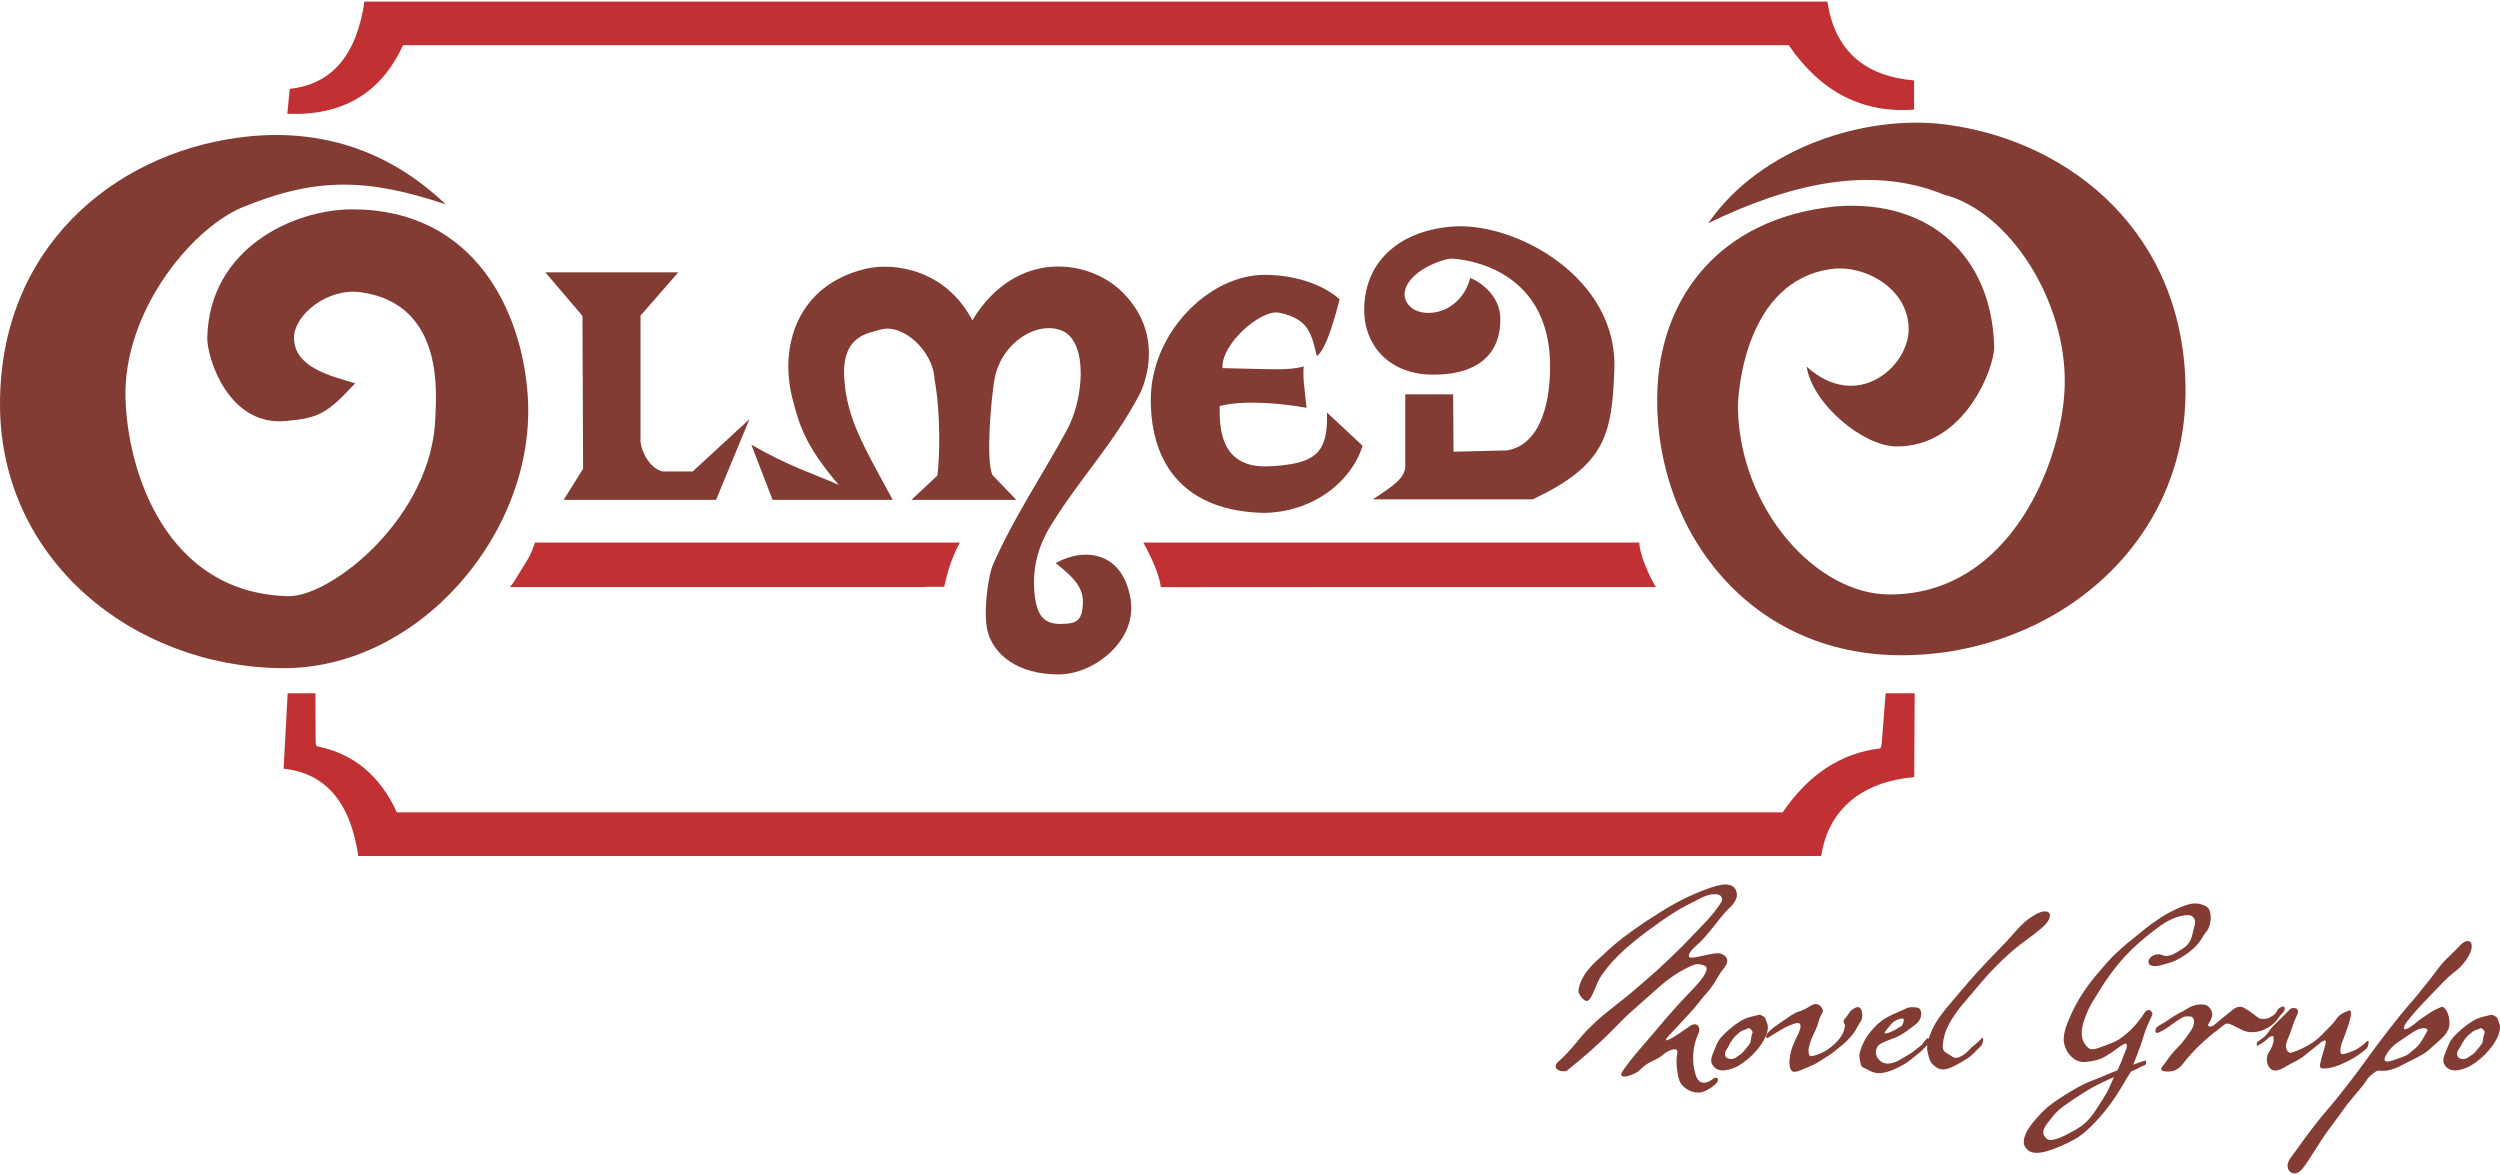 <?xml version="1.0" encoding="UTF-8"?>
<!DOCTYPE svg PUBLIC "-//W3C//DTD SVG 1.1//EN" "http://www.w3.org/Graphics/SVG/1.1/DTD/svg11.dtd">
<!-- Creator: CorelDRAW X8 -->
<svg xmlns="http://www.w3.org/2000/svg" xml:space="preserve" width="200px" height="94px" version="1.1" style="shape-rendering:geometricPrecision; text-rendering:geometricPrecision; image-rendering:optimizeQuality; fill-rule:evenodd; clip-rule:evenodd"
viewBox="0 0 241468 113186"
 xmlns:xlink="http://www.w3.org/1999/xlink">
 <defs>
  <style type="text/css">
   <![CDATA[
    .fil0 {fill:#833C34}
    .fil1 {fill:#C13133}
    .fil2 {fill:#833C34;fill-rule:nonzero}
   ]]>
  </style>
 </defs>
 <g id="Capa_x0020_1">
  <g id="_3001089197008">
   <path class="fil0" d="M23004 13145c7689,-1054 14502,1143 20049,6442 -7657,-2559 -12571,-2619 -19687,301 -5095,2198 -11426,10206 -11245,18304 151,7136 3889,18967 15737,19238 4070,91 14019,-7646 14200,-17491 0,-1476 1117,-10718 -7205,-11863 -3196,-450 -6452,2168 -6452,4397 0,2769 3286,3642 5910,4394 -2744,2951 -3498,3343 -6664,3644 -5637,542 -7658,-6172 -7628,-8038 182,-8611 8291,-12405 14019,-12405 11789,0 16432,9845 16944,18124 814,13096 -10582,26374 -23847,26193 -14321,-180 -27104,-10477 -27134,-25440 -31,-15174 10973,-24175 23003,-25800z"/>
   <path class="fil0" d="M138261 36033c-4084,-53 -6581,-2859 -6494,-6415 87,-4759 3683,-7565 8658,-7897 6007,-384 15799,4934 15502,13738 -226,6484 -907,9308 -7873,12620l-15466 0c2182,-1412 2968,-2022 3142,-3051l0 -7095 4626 0 35 5544 5132 -123c3421,-540 4277,-5002 4190,-8524 -263,-10371 -10597,-9988 -9462,-10006 -1048,18 -4434,1324 -4591,3382 -53,837 786,2092 2828,1831 1937,-280 3177,-1865 3509,-3348 1222,489 2863,1848 2915,3853 88,3050 -1693,5561 -6651,5491z"/>
   <path class="fil0" d="M83573 25819c2895,-693 7838,150 10341,4968 4251,-7016 11488,-5962 14713,-2500 3648,3855 2141,8310 1386,9755 -2652,4967 -5788,8069 -8621,12735 -1750,2890 -1599,5510 -1418,6834 271,1777 934,2499 2442,2499 1538,0 2080,-271 2172,-1867 89,-1504 -634,-2438 -2624,-4004 2773,-1566 6482,-1114 7235,3462 665,4004 -3496,7287 -6963,7287 -3980,0 -6152,-1928 -6783,-3944 -544,-1626 -62,-5510 482,-6714 2049,-4637 4733,-8550 7114,-12946 1658,-3041 2021,-8400 -361,-9545 -2383,-1113 -5970,1024 -6634,4638 -300,1685 -874,7887 -181,9273l2292 2377 -10130 0 2502 -2347c211,-1536 362,-5781 -271,-9303 -121,-2740 -3105,-5450 -5246,-4787 -1175,360 -3799,542 -3466,4847 271,3793 1869,6412 4673,11590l-11608 0 -2051 -5329c3709,2138 6091,2831 8442,3885 -3165,-3704 -3828,-5720 -4522,-8551 -1145,-4727 393,-10687 7085,-12313z"/>
   <path class="fil0" d="M52670 26150l12844 0 -3648 4185 0 12192c152,1175 996,2590 2141,2861l2895 0 5487 -5058 -3227 7797 -14712 0 1869 -3010 -61 -14752 -3588 -4215z"/>
   <path class="fil0" d="M117802 39066c0,1813 -105,6032 4730,5823 4696,-210 5727,-1378 5639,-5195l3439 3207c-1065,3435 -4731,6415 -9531,6485 -7490,-157 -10929,-4497 -10929,-10930 0,-6397 5570,-12062 10999,-12062 3439,0 6022,1237 7244,2370 -367,1377 -1222,4741 -2199,5491 -524,-2039 -682,-3591 -3632,-4201 -1797,-366 -5656,3067 -5482,5352 4435,70 6356,278 7839,-174 -87,1062 53,1899 279,4008 -2112,-400 -6023,-801 -8396,-174z"/>
   <path class="fil0" d="M188090 11894c-7687,-1054 -17968,2078 -23093,9513 7687,-3733 15617,-5690 22731,-2769 6362,1595 11879,10297 11698,18395 -150,7136 -5125,20292 -16974,20232 -6994,-32 -14411,-8190 -14592,-18035 0,-1474 694,-12253 9015,-13397 3196,-452 7477,1867 7477,5811 0,3612 -4974,8038 -9858,3612 571,3614 5426,7648 8591,7708 6754,121 9557,-7708 9527,-9575 -181,-8610 -6059,-14329 -15285,-13608 -11396,1145 -16702,8883 -17214,17162 -815,13096 8200,26372 23846,26193 14322,-152 27104,-10479 27135,-25441 30,-15173 -10974,-24175 -23004,-25801z"/>
   <path class="fil1" d="M92709 52252c-754,1415 -1176,2710 -1509,4276l-41996 0c1176,-905 2050,-3072 2472,-4276l41033 0z"/>
   <path class="fil1" d="M158343 52252c0,1174 1024,3371 1567,4276l-47786 29c-181,-1354 -964,-2950 -1688,-4305l47907 0z"/>
   <polygon class="fil1" points="51651,52771 91163,52771 89416,56553 49321,56553 "/>
   <polygon class="fil1" points="111799,52771 157038,52771 159951,56553 113836,56553 "/>
   <g>
    <path class="fil1" d="M27984 8429l-233 2408c5335,216 9058,-1990 11174,-6622l133846 0c3090,4518 7124,6591 12105,6220l0 -2816c-4871,-422 -7666,-2960 -8380,-7619l-141296 0c-771,5272 -3228,8007 -7216,8429z"/>
    <path class="fil1" d="M27392 74096l393 -7286 2684 0 17 4601c2,309 66,506 158,524 3506,702 6069,2829 7688,6374l133847 0c2510,-3670 5644,-5729 9403,-6170 80,-10 146,-221 173,-552l371 -4777 2806 0 -40 8096c-4871,422 -8274,2960 -8988,7619l-141297 0c-771,-5272 -3227,-8007 -7215,-8429z"/>
   </g>
   <path class="fil2" d="M152451 95544c0,94 33,204 100,328 67,124 146,242 242,356 96,116 200,200 314,259 114,57 209,57 285,0 115,-77 224,-216 329,-415 104,-200 204,-418 300,-656 95,-239 199,-481 313,-729 115,-247 239,-465 373,-656 360,-515 737,-980 1126,-1399 391,-419 794,-814 1214,-1185 419,-371 865,-743 1342,-1114 476,-370 999,-755 1570,-1156 380,-285 727,-532 1042,-742 314,-209 627,-409 941,-599 314,-191 648,-376 1000,-557 352,-181 747,-385 1185,-613 475,-248 870,-391 1185,-429 313,-38 552,-23 713,44 162,65 256,171 286,313 29,143 5,281 -72,414 -381,609 -903,1266 -1570,1969 -666,705 -1389,1456 -2169,2256 -401,399 -766,756 -1100,1071 -333,314 -661,623 -984,927 -325,305 -661,609 -1014,914 -352,304 -737,637 -1156,1000 -438,380 -847,723 -1228,1026 -381,306 -751,601 -1113,886 -363,285 -728,580 -1100,885 -371,304 -766,666 -1183,1084 -324,305 -591,586 -800,843 -210,257 -420,509 -628,756 -210,248 -438,509 -686,785 -247,277 -570,595 -969,957 -210,190 -306,357 -287,499 20,143 101,253 242,328 143,77 305,119 487,129 181,10 318,-25 413,-100 419,-342 851,-699 1299,-1071 448,-371 937,-804 1470,-1298 363,-323 691,-629 986,-914 295,-285 580,-572 855,-857 277,-285 558,-570 843,-855 285,-286 619,-591 1000,-914 894,-799 1712,-1528 2454,-2184 743,-657 1541,-1213 2398,-1671 343,-190 658,-332 941,-428 287,-95 619,-67 1000,86 191,95 248,257 171,486 -75,228 -218,485 -428,770 -209,285 -460,581 -757,886 -294,303 -556,580 -784,827 -324,342 -633,676 -928,999 -294,324 -589,658 -884,1000 -296,342 -595,694 -900,1057 -304,360 -638,751 -1000,1169 -228,267 -428,501 -599,700 -171,200 -338,395 -499,585 -162,189 -334,399 -515,629 -181,228 -385,503 -613,827 -285,380 -381,614 -285,700 95,85 257,104 485,57 228,-49 476,-134 743,-258 265,-123 427,-224 485,-300 246,-246 462,-432 641,-556 181,-124 358,-228 529,-313 171,-86 357,-177 556,-273 201,-94 434,-257 701,-485 114,-95 246,-181 399,-256 152,-76 295,-129 428,-157 134,-29 243,-20 328,28 87,47 119,139 101,271 -96,534 -110,1061 -43,1585 66,523 147,899 242,1127 76,210 204,400 386,571 181,171 390,309 627,415 238,104 495,161 771,171 276,9 548,-63 813,-214 401,-210 686,-401 857,-572 171,-171 263,-313 271,-428 10,-114 -37,-185 -142,-213 -105,-29 -214,4 -328,99 -324,229 -586,353 -786,371 -200,20 -361,-14 -485,-100 -124,-85 -218,-195 -285,-328 -67,-132 -110,-238 -128,-313 -192,-572 -271,-1204 -243,-1900 29,-694 175,-1346 442,-1955 114,-248 161,-448 143,-600 -19,-151 -72,-267 -157,-342 -86,-76 -190,-110 -315,-100 -123,10 -233,43 -328,100 -151,95 -285,185 -400,272 -114,84 -228,165 -342,241 -114,77 -238,163 -371,258 -134,94 -295,200 -486,314 -342,209 -589,328 -741,356 -153,29 -96,-110 171,-413 342,-362 637,-676 884,-943 248,-265 482,-517 700,-756 220,-238 438,-476 657,-714 219,-238 461,-528 728,-871 189,-247 371,-465 542,-656 171,-190 328,-375 472,-556 142,-182 285,-381 427,-599 143,-220 300,-482 471,-786 96,-171 214,-344 356,-515 145,-171 259,-342 344,-513 86,-171 109,-342 71,-514 -38,-171 -199,-333 -484,-484 -154,-77 -358,-102 -615,-73 -257,28 -532,77 -828,143 -294,67 -585,129 -870,186 -286,57 -524,86 -715,86 -171,-20 -218,-134 -142,-342 75,-210 285,-468 629,-772 265,-228 499,-452 698,-671 200,-219 400,-447 601,-685 199,-238 409,-499 627,-784 220,-287 491,-619 814,-1000 133,-171 285,-334 457,-486 171,-151 319,-308 442,-471 124,-162 219,-338 286,-527 66,-191 70,-401 15,-629 -96,-304 -263,-504 -501,-599 -238,-96 -513,-124 -829,-86 -313,39 -641,114 -983,229 -343,114 -656,228 -943,342 -990,381 -1898,804 -2727,1270 -827,467 -1745,1033 -2755,1699 -855,571 -1598,1099 -2225,1584 -629,485 -1267,1034 -1913,1643 -209,189 -439,399 -686,627 -246,228 -490,485 -728,770 -237,287 -447,605 -628,957 -181,352 -299,729 -356,1128zm16471 6510c286,-249 552,-519 800,-815 247,-295 457,-594 628,-899 171,-304 291,-599 356,-885 67,-286 63,-533 -14,-743 -56,-151 -108,-295 -157,-427 -47,-133 -147,-238 -299,-314 -151,-96 -296,-124 -428,-86 -133,37 -287,76 -458,113 -456,96 -845,238 -1169,429 -324,190 -648,418 -971,686 -381,322 -690,613 -929,870 -236,257 -442,613 -613,1071 -57,151 -118,304 -185,456 -67,153 -118,300 -157,442 -38,144 -53,281 -43,415 9,133 62,267 157,400 171,228 375,370 613,427 238,57 491,57 757,0 438,-95 809,-232 1114,-413 304,-181 638,-424 998,-727zm-798 -2570c114,-77 237,-134 371,-171 132,-39 246,-87 342,-144 75,-37 177,5 299,130 124,122 167,232 130,328 -58,151 -96,280 -116,385 -18,105 -32,199 -42,285 -9,85 -23,162 -43,229 -19,66 -66,147 -143,241 -132,171 -242,311 -328,415 -85,104 -166,200 -242,285 -76,86 -163,162 -257,229 -95,67 -228,156 -399,271 -154,115 -315,171 -486,171 -153,0 -285,-33 -400,-100 -114,-66 -181,-171 -199,-314 -20,-142 28,-309 142,-499 153,-210 233,-342 243,-399 8,-59 61,-153 157,-287 152,-247 285,-432 399,-556 114,-124 305,-289 572,-499zm10077 -543c-57,437 -224,832 -500,1185 -276,352 -585,656 -927,914 -342,256 -690,456 -1043,599 -352,142 -623,213 -814,213 -132,0 -208,-109 -227,-327 -20,-219 -10,-404 28,-557 134,-494 300,-938 500,-1327 200,-391 375,-862 528,-1413 57,-191 138,-358 242,-499 106,-144 110,-301 14,-472 -114,-210 -266,-347 -456,-414 -191,-67 -448,4 -771,214 -172,114 -318,200 -442,257 -125,57 -233,104 -328,142 -96,39 -196,71 -300,100 -105,29 -224,81 -358,157 -265,152 -489,295 -670,429 -181,133 -405,285 -672,456 -246,172 -452,314 -613,428 -161,116 -356,287 -585,515 -152,153 -223,304 -215,456 10,153 101,161 273,29 75,-57 223,-153 442,-285 219,-134 456,-277 714,-428 257,-153 518,-287 784,-401 267,-114 477,-190 629,-228 247,-57 395,-24 442,100 47,124 43,281 -14,470 -57,191 -134,381 -228,572 -96,190 -163,324 -200,399 -266,571 -433,1033 -500,1385 -66,352 -100,633 -100,843 0,381 71,652 214,813 142,162 452,138 928,-72 361,-151 633,-266 813,-342 181,-75 319,-138 415,-185 94,-47 185,-96 271,-143 85,-47 214,-128 385,-242 285,-173 529,-324 728,-458 200,-133 433,-305 699,-513 305,-248 562,-457 772,-628 208,-171 446,-409 713,-714 114,-133 205,-247 271,-342 67,-96 129,-192 186,-286 56,-95 123,-214 200,-358 76,-142 190,-338 342,-584 57,-76 90,-200 100,-371 10,-173 -4,-338 -43,-501 -38,-161 -110,-280 -214,-356 -105,-76 -252,-67 -442,29 -266,134 -447,280 -543,442 -96,162 -228,348 -399,557 -96,96 -149,176 -157,243 -10,67 -6,122 14,171 19,47 43,95 71,142 29,47 43,110 43,186zm3112 -143c-267,267 -489,509 -670,729 -182,218 -358,480 -530,784 -152,285 -265,533 -342,743 -77,210 -128,395 -157,556 -28,161 -28,318 0,472 29,151 62,322 100,513 57,210 143,333 257,371 114,39 305,133 572,285 399,210 788,291 1169,243 381,-47 790,-167 1228,-357 323,-152 633,-309 928,-470 295,-163 642,-414 1042,-756 267,-210 471,-376 614,-501 142,-124 338,-318 584,-584 210,-230 281,-415 216,-558 -67,-142 -139,-175 -216,-100 -171,172 -289,314 -356,428 -67,116 -194,238 -385,372 -305,247 -524,418 -658,514 -132,95 -332,219 -598,370 -267,153 -505,291 -713,415 -210,123 -448,214 -715,271 -513,114 -923,-10 -1228,-372 -228,-265 -313,-552 -256,-855 38,-171 95,-310 171,-414 75,-105 209,-205 399,-301 305,-151 672,-304 1099,-456 428,-153 852,-381 1271,-685 304,-229 586,-437 843,-628 256,-190 432,-420 527,-685 57,-210 66,-413 29,-615 -39,-199 -161,-318 -371,-356 -209,-39 -395,-53 -557,-43 -162,10 -310,43 -442,100 -134,57 -271,120 -414,185 -144,67 -301,139 -472,214 -418,171 -770,338 -1055,501 -285,161 -591,385 -914,670zm828 599c210,-265 395,-489 556,-670 162,-180 377,-320 643,-414 58,-18 166,-48 328,-85 162,-39 233,37 214,228 -77,285 -148,448 -214,485 -67,38 -166,95 -299,172 -96,76 -238,161 -429,255 -190,96 -361,173 -514,230 -152,57 -266,76 -342,57 -77,-20 -57,-105 57,-258zm7223 -3796c-476,570 -910,1085 -1301,1541 -389,457 -745,943 -1069,1456 -287,477 -513,976 -686,1499 -171,523 -218,947 -143,1271 57,305 133,590 229,857 95,266 333,522 714,770 267,152 570,185 914,100 342,-86 809,-300 1399,-642 265,-171 470,-301 613,-385 143,-87 267,-177 371,-273 105,-94 218,-203 342,-328 124,-124 309,-309 558,-556 75,-77 132,-172 171,-286 38,-113 61,-218 71,-314 10,-96 0,-161 -28,-200 -29,-38 -82,-18 -157,57 -171,210 -371,400 -599,571 -230,172 -410,333 -544,486 -209,247 -476,462 -798,642 -324,181 -590,205 -800,71 -248,-153 -481,-299 -700,-442 -218,-143 -308,-385 -271,-729 57,-703 248,-1356 572,-1955 323,-599 733,-1203 1226,-1812 553,-666 1233,-1470 2042,-2413 809,-942 1727,-1869 2755,-2783 552,-475 1071,-885 1556,-1228 485,-342 947,-703 1384,-1084 343,-287 575,-558 701,-814 122,-257 146,-457 69,-599 -75,-144 -242,-210 -499,-200 -256,9 -576,129 -955,357 -590,323 -1181,828 -1771,1513 -589,684 -1246,1389 -1969,2113 -344,361 -652,685 -929,970 -275,285 -542,572 -800,855 -255,287 -517,582 -784,886 -267,305 -562,647 -884,1028zm14816 8279c-173,381 -324,723 -458,1027 -133,305 -322,647 -570,1028 -210,324 -400,623 -571,898 -171,277 -348,535 -529,772 -181,238 -390,466 -627,686 -238,218 -519,423 -843,613 -228,133 -485,277 -770,429 -287,151 -566,284 -843,399 -276,115 -527,186 -755,214 -230,29 -401,-4 -515,-99 -190,-172 -300,-338 -328,-500 -29,-162 -5,-329 71,-500 76,-171 181,-342 314,-513 134,-172 276,-353 429,-542 267,-381 670,-767 1212,-1157 543,-390 1128,-785 1757,-1185 570,-362 1079,-651 1527,-871 446,-218 946,-452 1499,-699zm3340 -11134c0,171 71,285 213,342 143,57 306,82 485,72 181,-9 372,-43 572,-100 200,-57 367,-104 499,-143 381,-95 747,-238 1100,-428 352,-191 680,-400 985,-627 304,-230 566,-462 784,-700 220,-238 385,-462 501,-670 189,-325 356,-568 499,-729 142,-163 252,-443 328,-843 57,-285 53,-603 -14,-957 -66,-350 -310,-594 -728,-727 -323,-114 -643,-152 -957,-114 -313,39 -651,134 -1013,285 -418,171 -795,342 -1127,515 -334,171 -653,357 -957,556 -305,200 -614,414 -928,642 -314,228 -652,495 -1013,800 -325,267 -618,505 -885,714 -267,208 -523,424 -772,642 -246,218 -494,442 -741,670 -248,230 -505,496 -771,800 -457,514 -870,994 -1243,1442 -370,446 -704,890 -998,1327 -295,438 -572,890 -828,1357 -257,466 -499,983 -727,1555 -210,477 -353,951 -430,1428 -75,476 0,941 230,1399 75,152 147,271 214,356 65,86 157,185 271,301 380,361 798,532 1256,513 456,-20 933,-105 1427,-258 210,-75 418,-175 628,-299 209,-124 415,-253 614,-385 199,-134 385,-267 557,-400 171,-134 323,-238 456,-315 134,-94 234,-132 301,-114 65,20 104,59 112,114 10,59 10,130 0,216 -8,85 -22,138 -42,157 -151,362 -280,690 -385,983 -104,296 -261,662 -471,1100 -495,191 -937,372 -1328,543 -389,171 -861,361 -1413,571 -305,114 -666,290 -1085,529 -419,236 -837,484 -1255,741 -419,257 -810,519 -1170,786 -363,265 -629,485 -800,656 -267,266 -558,574 -872,928 -313,351 -574,709 -784,1070 -210,362 -324,714 -342,1056 -20,342 132,638 456,884 381,267 980,281 1798,45 819,-239 1714,-625 2684,-1157 342,-191 723,-472 1142,-843 419,-370 829,-784 1228,-1240 399,-458 776,-929 1128,-1413 351,-487 652,-939 898,-1357 210,-343 385,-638 529,-885 143,-248 308,-513 499,-800 306,-114 561,-232 770,-357 210,-124 391,-203 542,-242 39,-20 73,-53 102,-100 28,-48 42,-100 42,-157 0,-57 -10,-109 -28,-158 -20,-47 -49,-61 -86,-41 -209,75 -405,142 -586,199 -181,57 -366,123 -556,200 96,-210 218,-519 371,-928 152,-410 276,-738 371,-986 115,-380 205,-670 272,-870 67,-199 128,-380 185,-543 57,-161 133,-346 228,-556 95,-210 239,-523 428,-943 20,-37 10,-104 -28,-199 -39,-94 -96,-166 -171,-214 -76,-47 -171,-53 -286,-14 -114,38 -228,152 -342,343 -152,247 -391,566 -714,956 -324,390 -676,737 -1057,1042 -418,362 -841,628 -1270,799 -428,171 -889,343 -1385,514 -208,76 -409,115 -599,115 -171,0 -352,-115 -542,-343 -191,-229 -314,-472 -371,-728 -58,-257 -72,-519 -44,-785 29,-266 87,-533 171,-800 87,-266 177,-513 273,-743 151,-399 389,-865 713,-1398 323,-532 676,-1094 1056,-1685 837,-1236 1689,-2273 2556,-3111 865,-837 1832,-1637 2897,-2399 267,-189 556,-360 870,-513 314,-153 619,-267 914,-342 295,-76 556,-114 784,-114 230,0 401,67 515,199 191,229 243,477 157,742 -85,267 -147,515 -185,743 -114,513 -271,885 -472,1114 -200,228 -442,419 -728,570 -95,57 -209,128 -342,214 -134,85 -281,162 -442,229 -162,66 -328,109 -500,129 -171,18 -333,-10 -485,-87 -114,-56 -248,-80 -399,-70 -153,8 -296,43 -430,98 -132,59 -246,144 -342,258 -95,114 -142,239 -142,371zm1056 6138c-134,57 -234,138 -299,243 -67,105 -102,204 -102,300 0,75 35,133 102,171 65,37 165,19 299,-57 399,-191 747,-399 1041,-629 297,-228 643,-466 1043,-713 152,-95 290,-152 414,-171 123,-20 280,-20 471,0 114,0 210,57 285,171 77,114 104,228 86,342 -19,267 -90,505 -214,713 -124,210 -328,505 -613,886 -267,362 -501,637 -700,828 -200,190 -424,438 -671,742 -172,210 -309,395 -415,557 -104,162 -252,357 -442,585 -132,153 -161,267 -85,342 75,77 199,124 371,143 171,20 357,14 557,-14 200,-29 347,-72 442,-129 304,-171 542,-375 713,-613 173,-238 429,-547 772,-928 303,-342 698,-737 1185,-1185 484,-446 965,-841 1441,-1184 247,-191 442,-348 585,-472 143,-124 356,-128 642,-14 171,77 339,157 500,242 161,87 328,172 499,259 171,84 352,151 544,199 189,47 399,62 627,43 267,-20 495,-57 686,-114 190,-59 409,-153 656,-285 381,-210 684,-468 914,-772 228,-305 438,-562 627,-771 114,-114 157,-247 129,-399 -29,-153 -137,-182 -328,-86 -210,95 -348,224 -414,385 -67,163 -195,309 -386,443 -151,95 -285,172 -400,229 -114,57 -256,85 -427,85 -229,19 -395,0 -501,-57 -104,-57 -289,-191 -556,-401 -324,-246 -632,-450 -928,-613 -294,-162 -623,-118 -984,129 -267,209 -572,452 -914,728 -343,275 -619,509 -827,699 -249,210 -444,295 -586,257 -143,-39 -176,-123 -100,-257 171,-267 285,-509 342,-729 57,-218 10,-450 -143,-698 -152,-247 -360,-390 -627,-428 -267,-39 -533,-29 -800,28 -304,76 -570,190 -799,343 -228,152 -504,305 -828,456 -381,209 -695,405 -941,586 -248,181 -564,375 -943,585z"/>
   <path class="fil2" d="M218110 100425c-75,39 -122,128 -142,272 -19,143 30,186 142,129 287,-173 487,-300 601,-387 114,-85 195,-151 242,-199 49,-47 91,-90 128,-129 39,-38 134,-95 286,-171 114,-57 186,-38 215,57 28,96 33,224 14,385 -20,161 -63,330 -130,501 -65,171 -136,314 -212,428 -248,342 -348,684 -301,1026 49,344 167,591 357,743 171,134 342,191 514,171 171,-18 347,-71 528,-156 181,-86 371,-192 570,-314 201,-124 405,-234 615,-328 228,-116 433,-228 613,-344 181,-114 348,-232 501,-356 151,-124 313,-257 484,-400 172,-142 363,-290 571,-442 152,-115 262,-209 329,-286 66,-76 204,-161 414,-257 114,-57 175,-43 185,43 10,85 -4,209 -43,371 -37,162 -89,352 -156,571 -67,219 -129,424 -186,614 -38,171 -75,329 -114,472 -38,142 -57,261 -57,356 0,96 37,167 114,214 76,48 208,63 399,43 247,-19 495,-62 743,-129 247,-67 479,-146 699,-242 220,-96 419,-185 599,-271 181,-87 319,-157 415,-215 513,-267 1008,-609 1484,-1027 76,-57 133,-143 172,-257 37,-115 61,-219 71,-315 10,-94 0,-161 -29,-199 -28,-39 -71,-29 -128,28 -399,381 -776,657 -1128,829 -352,171 -719,303 -1099,399 -247,57 -361,-67 -343,-371 19,-305 114,-657 286,-1057 77,-189 176,-456 299,-798 124,-344 230,-666 314,-971 87,-304 129,-562 129,-772 0,-208 -67,-285 -199,-228 -325,116 -558,220 -700,315 -143,94 -257,190 -343,286 -85,95 -181,218 -285,370 -105,151 -271,343 -500,571 -323,323 -619,623 -884,899 -267,276 -619,548 -1057,815 -171,94 -309,171 -414,226 -105,59 -215,116 -328,173 -115,57 -252,118 -415,185 -161,66 -366,139 -613,214 -77,39 -157,33 -242,-14 -86,-47 -157,-124 -215,-228 -56,-106 -85,-234 -85,-385 0,-171 48,-371 143,-601 171,-380 318,-770 442,-1169 123,-401 290,-818 499,-1258 77,-171 96,-308 57,-413 -38,-104 -100,-171 -185,-200 -86,-28 -186,-38 -300,-28 -114,10 -199,43 -256,100 -305,323 -576,600 -815,828 -238,228 -519,503 -842,827 -133,153 -233,271 -298,358 -67,84 -134,180 -201,285 -67,104 -167,218 -300,343 -132,124 -342,280 -629,470zm14647 1912c266,-132 493,-246 684,-342 191,-94 381,-200 572,-314 190,-114 381,-252 570,-413 191,-161 420,-367 685,-615 115,-114 252,-236 415,-371 161,-132 313,-285 456,-456 143,-171 257,-362 342,-572 86,-208 119,-446 102,-713 0,-134 -20,-291 -59,-470 -37,-181 -95,-348 -171,-499 -76,-154 -161,-277 -257,-372 -95,-96 -199,-125 -313,-86 -229,95 -420,181 -571,257 -154,75 -286,152 -401,228 -114,77 -228,152 -342,228 -114,77 -256,171 -429,287 -151,94 -271,175 -356,242 -86,66 -172,138 -257,214 -86,75 -190,162 -314,257 -124,95 -299,209 -528,342 -77,38 -152,67 -229,85 -76,20 -128,6 -157,-42 -28,-47 -18,-133 29,-257 47,-124 156,-300 329,-528 456,-572 945,-1132 1470,-1684 524,-552 1108,-1161 1756,-1828 494,-513 965,-941 1413,-1283 446,-344 841,-790 1183,-1344 191,-322 305,-613 344,-869 37,-257 10,-442 -86,-557 -95,-115 -243,-148 -443,-99 -200,47 -432,222 -699,527 -209,210 -376,377 -500,499 -123,124 -237,238 -343,343 -104,105 -209,205 -313,300 -104,95 -224,219 -357,371 -189,210 -358,409 -500,601 -141,189 -280,375 -414,556 -132,181 -271,360 -413,542 -143,181 -310,385 -499,614 -230,304 -444,575 -644,813 -199,238 -399,471 -599,699 -199,229 -400,462 -600,700 -200,238 -423,509 -670,814 -267,324 -501,619 -700,884 -200,267 -400,528 -599,786 -200,257 -405,523 -615,798 -208,277 -436,587 -684,929 -285,381 -542,733 -770,1056 -230,323 -458,634 -686,927 -228,296 -461,601 -699,914 -238,314 -510,662 -814,1043 -342,438 -648,808 -913,1113 -266,304 -582,675 -942,1113 -611,761 -1143,1457 -1600,2085 -457,627 -913,1256 -1369,1883 -210,285 -310,542 -300,772 9,228 76,409 200,542 123,134 289,199 499,199 190,0 389,-104 599,-313 171,-172 354,-400 543,-686 190,-286 400,-609 628,-970 228,-362 472,-743 728,-1142 257,-400 528,-790 813,-1171 285,-381 543,-727 772,-1042 228,-314 452,-624 670,-927 219,-305 452,-605 700,-900 247,-295 523,-623 827,-984 287,-344 509,-643 672,-900 161,-258 442,-519 841,-786 114,-94 277,-128 486,-99 209,28 418,24 628,-15 457,-95 837,-218 1142,-370 305,-153 656,-334 1057,-544zm-1599 -84c-818,285 -1038,94 -657,-572 305,-494 676,-885 1113,-1169 438,-287 876,-582 1314,-885 476,-324 871,-481 1185,-471 313,9 413,118 299,328 -228,418 -428,761 -599,1028 -172,265 -429,532 -771,799 -171,132 -291,232 -358,299 -66,67 -151,124 -255,171 -106,49 -248,106 -430,171 -181,67 -462,167 -841,301zm8478 -199c286,-249 553,-519 800,-815 248,-295 456,-594 628,-899 172,-304 290,-599 357,-885 67,-286 61,-533 -14,-743 -57,-151 -110,-295 -157,-427 -49,-133 -149,-238 -300,-314 -152,-96 -295,-124 -429,-86 -133,37 -285,76 -456,113 -457,96 -847,238 -1171,429 -324,190 -647,418 -971,686 -381,322 -689,613 -927,870 -238,257 -443,613 -615,1071 -57,151 -118,304 -185,456 -67,153 -118,300 -157,442 -38,144 -53,281 -43,415 10,133 63,267 157,400 171,228 377,370 615,427 238,57 490,57 756,0 437,-95 808,-232 1113,-413 304,-181 638,-424 999,-727zm-799 -2570c114,-77 238,-134 371,-171 134,-39 248,-87 343,-144 76,-37 176,5 300,130 124,122 167,232 128,328 -57,151 -95,280 -114,385 -20,105 -34,199 -43,285 -10,85 -24,162 -42,229 -20,66 -67,147 -144,241 -133,171 -241,311 -328,415 -85,104 -166,200 -243,285 -75,86 -161,162 -256,229 -96,67 -229,156 -400,271 -152,115 -315,171 -486,171 -151,0 -285,-33 -399,-100 -114,-66 -181,-171 -200,-314 -18,-142 29,-309 143,-499 152,-210 232,-342 242,-399 10,-59 63,-153 157,-287 153,-247 287,-432 399,-556 116,-124 305,-289 572,-499z"/>
  </g>
 </g>
</svg>
